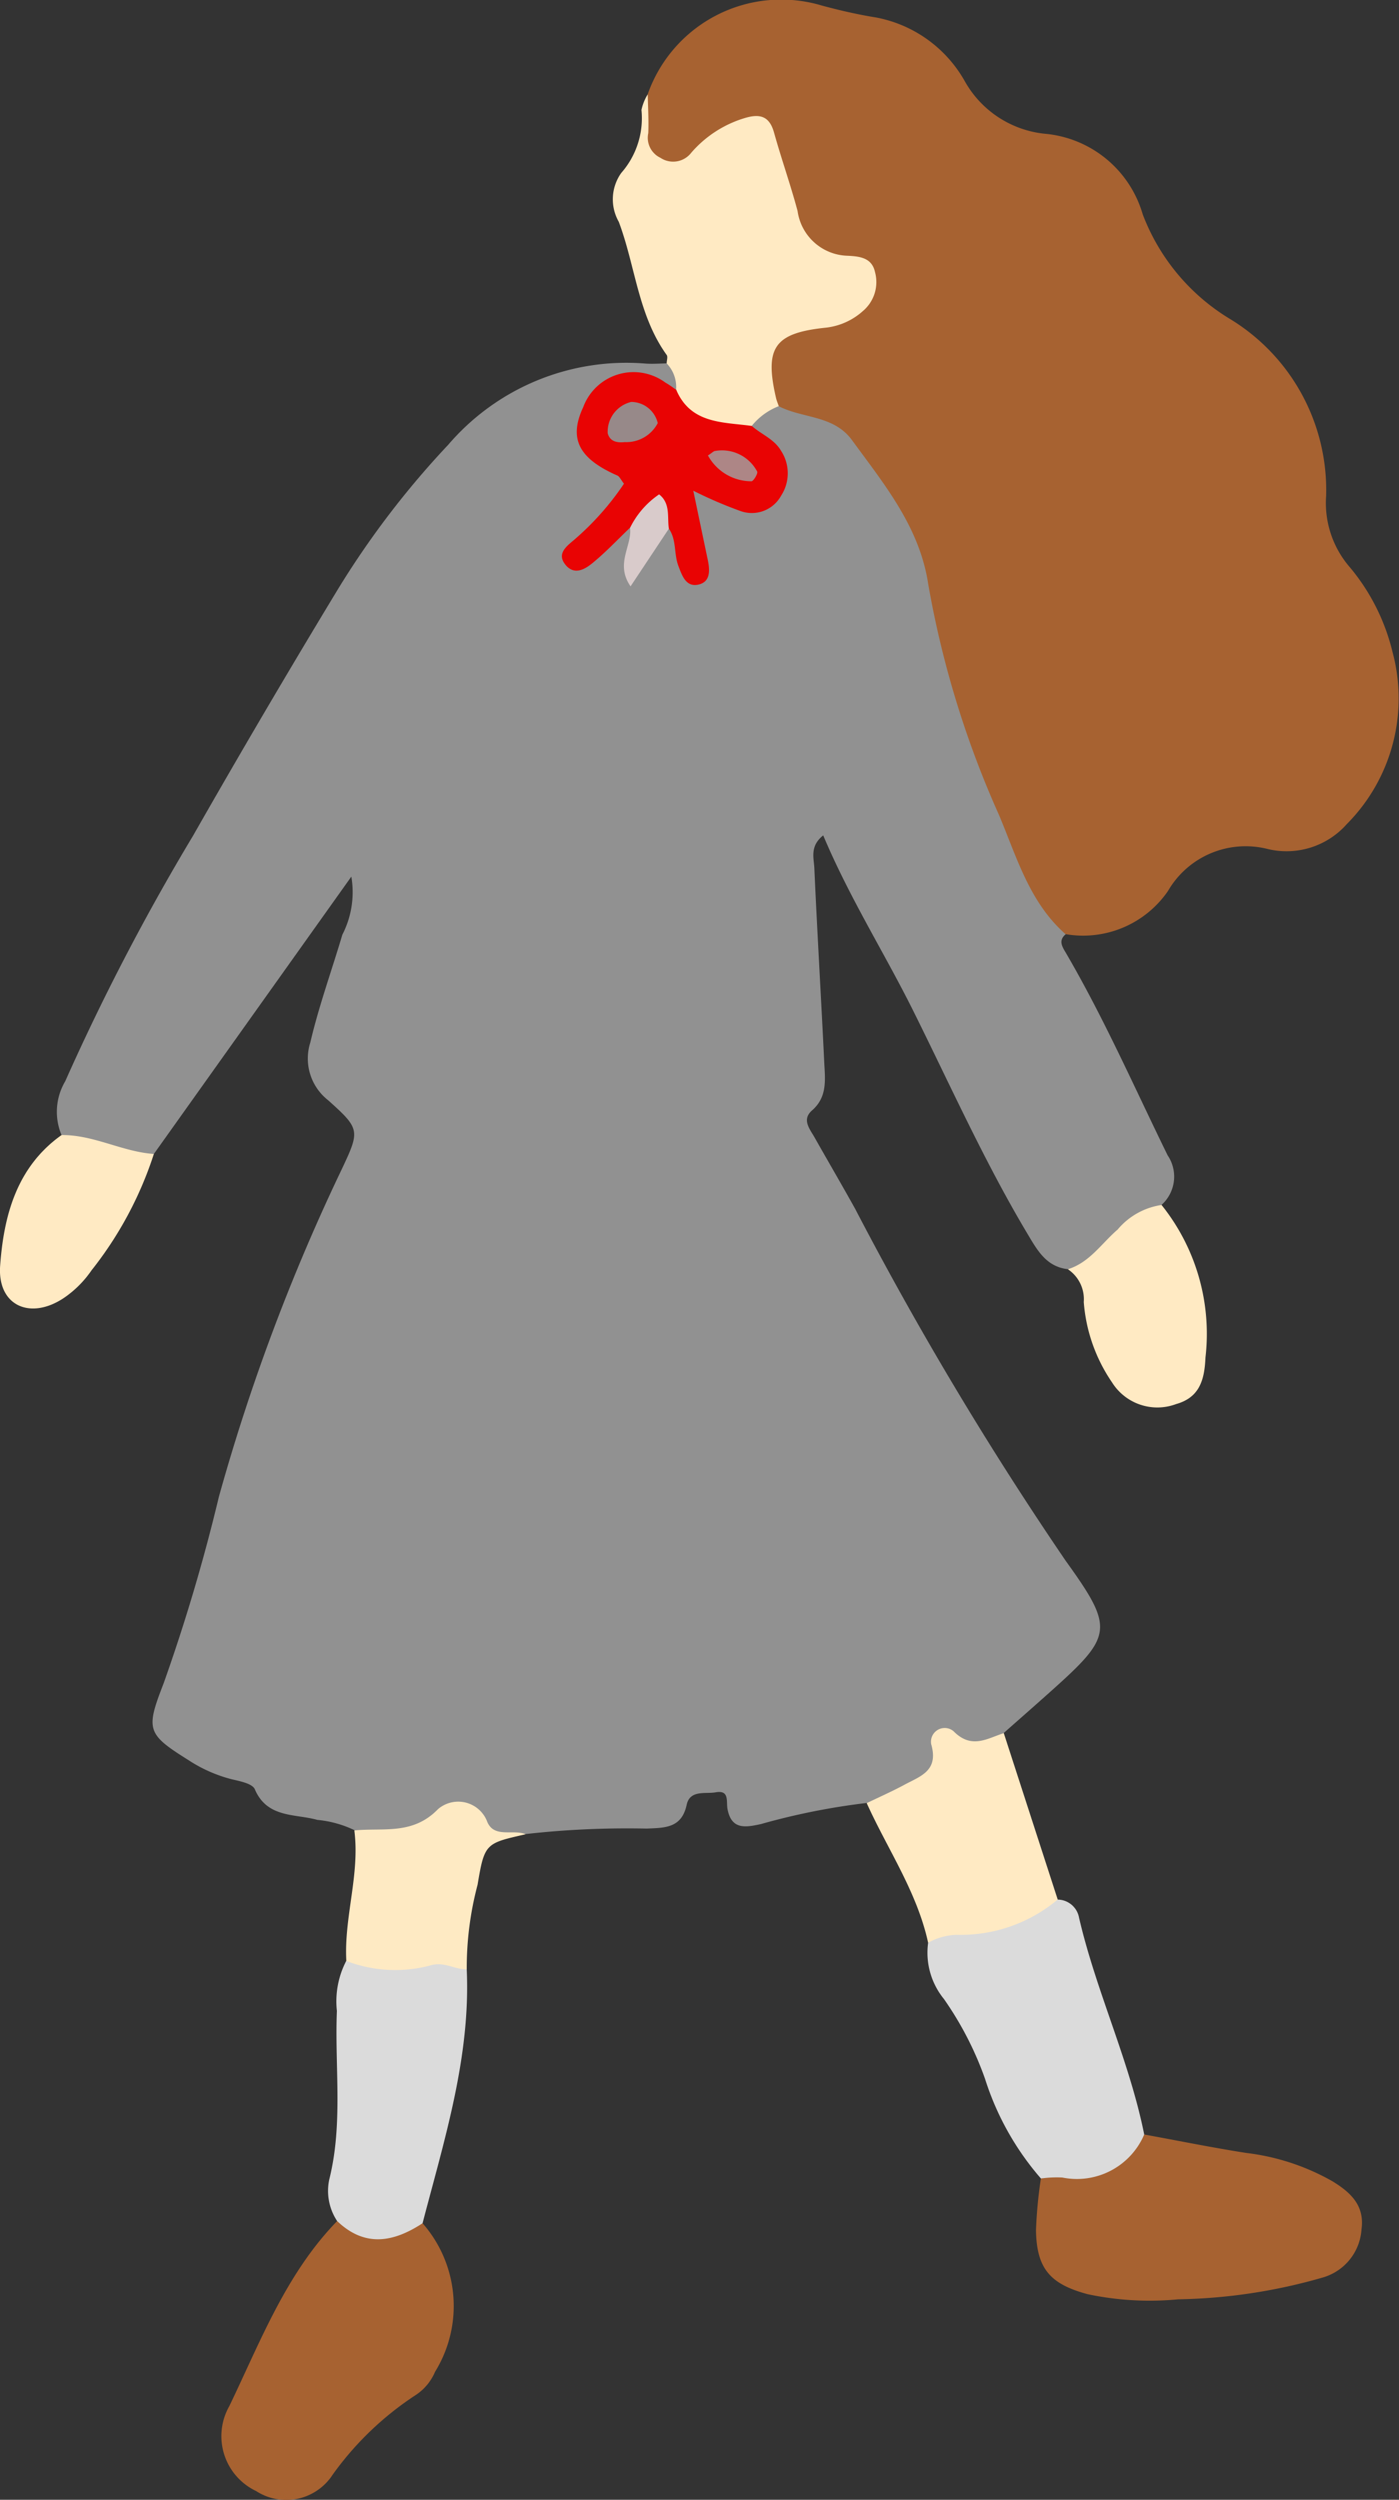 <svg id="グループ_19" data-name="グループ 19" xmlns="http://www.w3.org/2000/svg" xmlns:xlink="http://www.w3.org/1999/xlink" width="57.339" height="102.398" viewBox="0 0 57.339 102.398">
  <rect x="0" y="0" width="57.339" height="102.398" fill="#333333" stroke="none"/>
  <defs>
    <clipPath id="clip-path">
      <rect id="長方形_11" data-name="長方形 11" width="57.339" height="102.398" fill="none"/>
    </clipPath>
  </defs>
  <g id="グループ_18" data-name="グループ 18" clip-path="url(#clip-path)">
    <path id="パス_312" data-name="パス 312" d="M44.486,43.452c-.311.257-.142.509.007.762,1.565,2.677,2.809,5.514,4.171,8.293a1.556,1.556,0,0,1-.251,2.033c-1.3.849-2.045,2.5-3.836,2.632-.885-.1-1.253-.773-1.654-1.444-1.76-2.945-3.159-6.074-4.685-9.139-1.183-2.376-2.609-4.622-3.69-7.187-.559.441-.382.936-.364,1.336.119,2.653.278,5.3.406,7.957.034.7.139,1.417-.5,1.973-.427.374-.1.751.1,1.1.552.977,1.12,1.946,1.665,2.927a142.408,142.408,0,0,0,8.64,14.435c2.017,2.8,1.913,3.072-.693,5.4-.614.549-1.235,1.092-1.852,1.638-.344,1.463-2.227-.225-2.716,1.42-.34,1.14-1.639,1.537-2.9,1.448A28.1,28.1,0,0,0,32,79.9c-.619.136-1.206.25-1.372-.6-.063-.32.09-.8-.483-.7-.427.077-1.06-.112-1.195.518-.206.962-.914.934-1.636.968a37.243,37.243,0,0,0-4.955.224c-.638-.027-1.324.2-1.893-.223a1.818,1.818,0,0,0-2.144.027,2.574,2.574,0,0,1-2.987.037,4.483,4.483,0,0,0-1.521-.421c-.916-.257-2.055-.066-2.563-1.256-.1-.231-.605-.328-.942-.407A5.9,5.9,0,0,1,8.53,77.28c-1.7-1.064-1.756-1.24-1.02-3.131A74.568,74.568,0,0,0,9.778,66.5,81.787,81.787,0,0,1,14.824,53.06c.741-1.573.742-1.636-.571-2.812a2.167,2.167,0,0,1-.727-2.36c.351-1.5.877-2.946,1.314-4.419a3.8,3.8,0,0,0,.368-2.378L7.114,52.452a3.961,3.961,0,0,1-3.784-.775,2.454,2.454,0,0,1,.15-2.2A93.178,93.178,0,0,1,8.723,39.412q2.9-5.086,5.939-10.1A36.043,36.043,0,0,1,19.18,23.4a9.615,9.615,0,0,1,8.068-3.326c.294.022.592,0,.888-.007a.71.71,0,0,1,.447,1.048c-.552.311-1.018-.143-1.533-.176a1.688,1.688,0,0,0-1.743.973c-.311.615-.464,1.4.133,1.8,1.834,1.236.9,2.2-.173,3.221a1.459,1.459,0,0,0-.518.749c.782-.084,1.1-1.143,1.986-.928.374.383.13.843.142,1.3.472-.446.643-1.153,1.332-1.338.787.135.54,1.03,1.013,1.43a1.968,1.968,0,0,0-.06-.9C28.8,25.008,28.8,25,30.9,25.492a1.277,1.277,0,0,0,1.435-.358c.42-.519.157-.988-.138-1.446-.248-.386-.668-.679-.657-1.209a1.3,1.3,0,0,1,1.241-.9,5.034,5.034,0,0,1,4.208,2.533,13.755,13.755,0,0,1,2.32,4.932,45.172,45.172,0,0,0,5.041,13.732.975.975,0,0,1,.136.675" transform="translate(-0.808 -5.182)" fill="#919191"/>
    <path id="パス_313" data-name="パス 313" d="M52.874,38.27c-1.489-1.305-2.01-3.179-2.735-4.892a39.779,39.779,0,0,1-2.9-9.462c-.356-2.334-1.8-4.076-3.125-5.89-.751-1.026-2.02-.879-3-1.387-1.194-1.5-.812-2.97.922-3.536.224-.073.463-.095.693-.151.7-.168,1.5-.339,1.6-1.173.109-.905-.826-.853-1.359-1.113a3.049,3.049,0,0,1-1.529-1.86c-.262-.724-.424-1.476-.639-2.213-.334-1.145-1-1.377-2-.772-.2.122.054-.025-.149.1-.775.465-1.478,1.47-2.5.735-.984-.71-.432-1.826-.414-2.783A5.8,5.8,0,0,1,42.873.225c.739.2,1.475.369,2.235.492a5.3,5.3,0,0,1,3.634,2.614,4.254,4.254,0,0,0,3.28,2.148,4.6,4.6,0,0,1,4.01,3.3,8.553,8.553,0,0,0,3.523,4.254,8.2,8.2,0,0,1,3.994,7.281,4.017,4.017,0,0,0,.984,2.936,8.517,8.517,0,0,1,1.737,3.457A7.3,7.3,0,0,1,64.4,33.754a3.3,3.3,0,0,1-3.241,1.025A3.678,3.678,0,0,0,57.066,36.5a4.222,4.222,0,0,1-4.192,1.766" transform="translate(-9.197 0)" fill="#a76231"/>
    <path id="パス_314" data-name="パス 314" d="M35.308,5.218c.01.528.044,1.057.022,1.584a.907.907,0,0,0,.5,1.012.937.937,0,0,0,1.261-.208,4.676,4.676,0,0,1,2.193-1.421c.626-.188,1.012-.079,1.2.593.3,1.076.676,2.133.965,3.213a2.128,2.128,0,0,0,2.061,1.835c.478.026.982.075,1.111.662a1.552,1.552,0,0,1-.492,1.6,2.725,2.725,0,0,1-1.584.69c-2.053.225-2.453.823-1.979,2.874.027.114.075.224.113.335a2.647,2.647,0,0,0-1.109.809c-1.9.606-2.618.261-3.1-1.484a1.389,1.389,0,0,0-.386-1.076c0-.117.056-.271,0-.347-1.175-1.632-1.282-3.647-1.963-5.454a1.863,1.863,0,0,1,.1-2,3.4,3.4,0,0,0,.83-2.583,2.031,2.031,0,0,1,.251-.63" transform="translate(-8.76 -1.349)" fill="#ffeac3"/>
    <path id="パス_315" data-name="パス 315" d="M61.7,117.92c1.4.255,2.788.538,4.19.757a9.39,9.39,0,0,1,3.516,1.154c.759.461,1.335,1,1.2,1.978a2.2,2.2,0,0,1-1.565,1.963,22.627,22.627,0,0,1-5.95.9,12.232,12.232,0,0,1-3.712-.211c-1.528-.41-2.089-1.041-2.114-2.617a18.455,18.455,0,0,1,.2-2.118,15.674,15.674,0,0,0,4.234-1.8" transform="translate(-14.804 -30.485)" fill="#a76231"/>
    <path id="パス_316" data-name="パス 316" d="M20.488,122.793A5.133,5.133,0,0,1,21,128.878a2.128,2.128,0,0,1-.776.941,12.786,12.786,0,0,0-3.421,3.274,2.268,2.268,0,0,1-3.136.67,2.488,2.488,0,0,1-1.1-3.478c1.27-2.632,2.319-5.42,4.418-7.579a15.189,15.189,0,0,0,3.5.089" transform="translate(-3.169 -31.722)" fill="#a76231"/>
    <path id="パス_317" data-name="パス 317" d="M60.148,114.564a3,3,0,0,1-3.354,1.763,4.634,4.634,0,0,0-.88.04,11.5,11.5,0,0,1-2.289-4.078,13.582,13.582,0,0,0-1.688-3.277,3,3,0,0,1-.646-2.3c.129-.194.219-.483.45-.515,1.671-.23,3.208-.962,4.86-1.255a.9.9,0,0,1,.876.743c.7,3.019,2.059,5.838,2.671,8.881" transform="translate(-13.251 -27.129)" fill="#dbdbdb"/>
    <path id="パス_318" data-name="パス 318" d="M22.005,118.973c-1.187.777-2.36,1-3.5-.089a2.234,2.234,0,0,1-.323-1.708c.571-2.282.219-4.6.312-6.9a3.586,3.586,0,0,1,.387-2.057c1.662-.124,3.358-.762,4.934.343.164,3.6-.918,6.988-1.809,10.407" transform="translate(-4.686 -27.902)" fill="#dbdbdb"/>
    <path id="パス_319" data-name="パス 319" d="M55.736,102.484a6.194,6.194,0,0,1-4.155,1.444,2.576,2.576,0,0,0-1.156.326c-.451-2.077-1.659-3.821-2.517-5.719.518-.251,1.046-.483,1.553-.757.644-.348,1.406-.562,1.09-1.655a.563.563,0,0,1,.911-.538c.741.751,1.372.305,2.064.082l2.21,6.816" transform="translate(-12.385 -24.673)" fill="#ffeac3"/>
    <path id="パス_320" data-name="パス 320" d="M59.028,69.2c.891-.274,1.38-1.059,2.039-1.625a2.9,2.9,0,0,1,1.8-1.007,8.433,8.433,0,0,1,1.8,6.249c-.039.91-.237,1.634-1.2,1.906a2.193,2.193,0,0,1-2.632-.891,6.717,6.717,0,0,1-1.156-3.288,1.476,1.476,0,0,0-.653-1.344" transform="translate(-15.26 -17.209)" fill="#ffeac3"/>
    <path id="パス_321" data-name="パス 321" d="M24.074,106.4c-.509.007-.946-.342-1.522-.151a5.6,5.6,0,0,1-3.412-.192c-.1-1.8.561-3.543.328-5.346,1.175-.121,2.388.2,3.428-.872a1.271,1.271,0,0,1,2.023.527c.288.666,1.061.285,1.575.5-1.642.372-1.692.364-1.975,2.069a13.261,13.261,0,0,0-.444,3.462" transform="translate(-4.945 -25.73)" fill="#feeac3"/>
    <path id="パス_322" data-name="パス 322" d="M2.522,62.707c1.318-.016,2.488.684,3.784.774a15.2,15.2,0,0,1-2.557,4.77,4.322,4.322,0,0,1-1.109,1.113c-1.388.944-2.753.338-2.634-1.307.148-2.039.673-4.041,2.516-5.35" transform="translate(0 -16.211)" fill="#ffeac3"/>
    <path id="パス_323" data-name="パス 323" d="M35.745,21.288c.6,1.406,1.908,1.321,3.1,1.485.391.349.916.532,1.2,1.02a1.68,1.68,0,0,1,0,1.839,1.368,1.368,0,0,1-1.688.618,17.372,17.372,0,0,1-1.91-.824c.211,1.005.4,1.914.592,2.823.09.428.123.914-.387,1.024s-.666-.376-.815-.763c-.19-.494-.069-1.068-.391-1.529-.515-.609-1.057-.205-1.592-.039-.508.485-.991,1-1.533,1.444-.306.251-.737.515-1.1.09-.374-.443-.015-.739.314-1.013a11.409,11.409,0,0,0,2.071-2.324c-.135-.171-.184-.3-.271-.334-1.59-.7-2-1.513-1.4-2.8A2.2,2.2,0,0,1,35.307,21c.153.084.293.193.439.29" transform="translate(-8.032 -5.325)" fill="#e90303"/>
    <path id="パス_324" data-name="パス 324" d="M34.742,28.678a3.545,3.545,0,0,1,1.189-1.367c.476.373.327.928.4,1.406l-1.57,2.362c-.645-.929.072-1.66-.022-2.4" transform="translate(-8.917 -7.06)" fill="#d9cbcb"/>
    <path id="パス_325" data-name="パス 325" d="M35.632,23.076a1.454,1.454,0,0,1-1.349.773c-.285.03-.6,0-.7-.361a1.257,1.257,0,0,1,.965-1.285,1.125,1.125,0,0,1,1.088.873" transform="translate(-8.676 -5.739)" fill="#978989"/>
    <path id="パス_326" data-name="パス 326" d="M39.132,25.093c.189-.123.235-.178.286-.183a1.632,1.632,0,0,1,1.731.841c.041.074-.149.4-.236.4a2.029,2.029,0,0,1-1.782-1.059" transform="translate(-10.116 -6.436)" fill="#ad8686"/>
  </g>
</svg>
